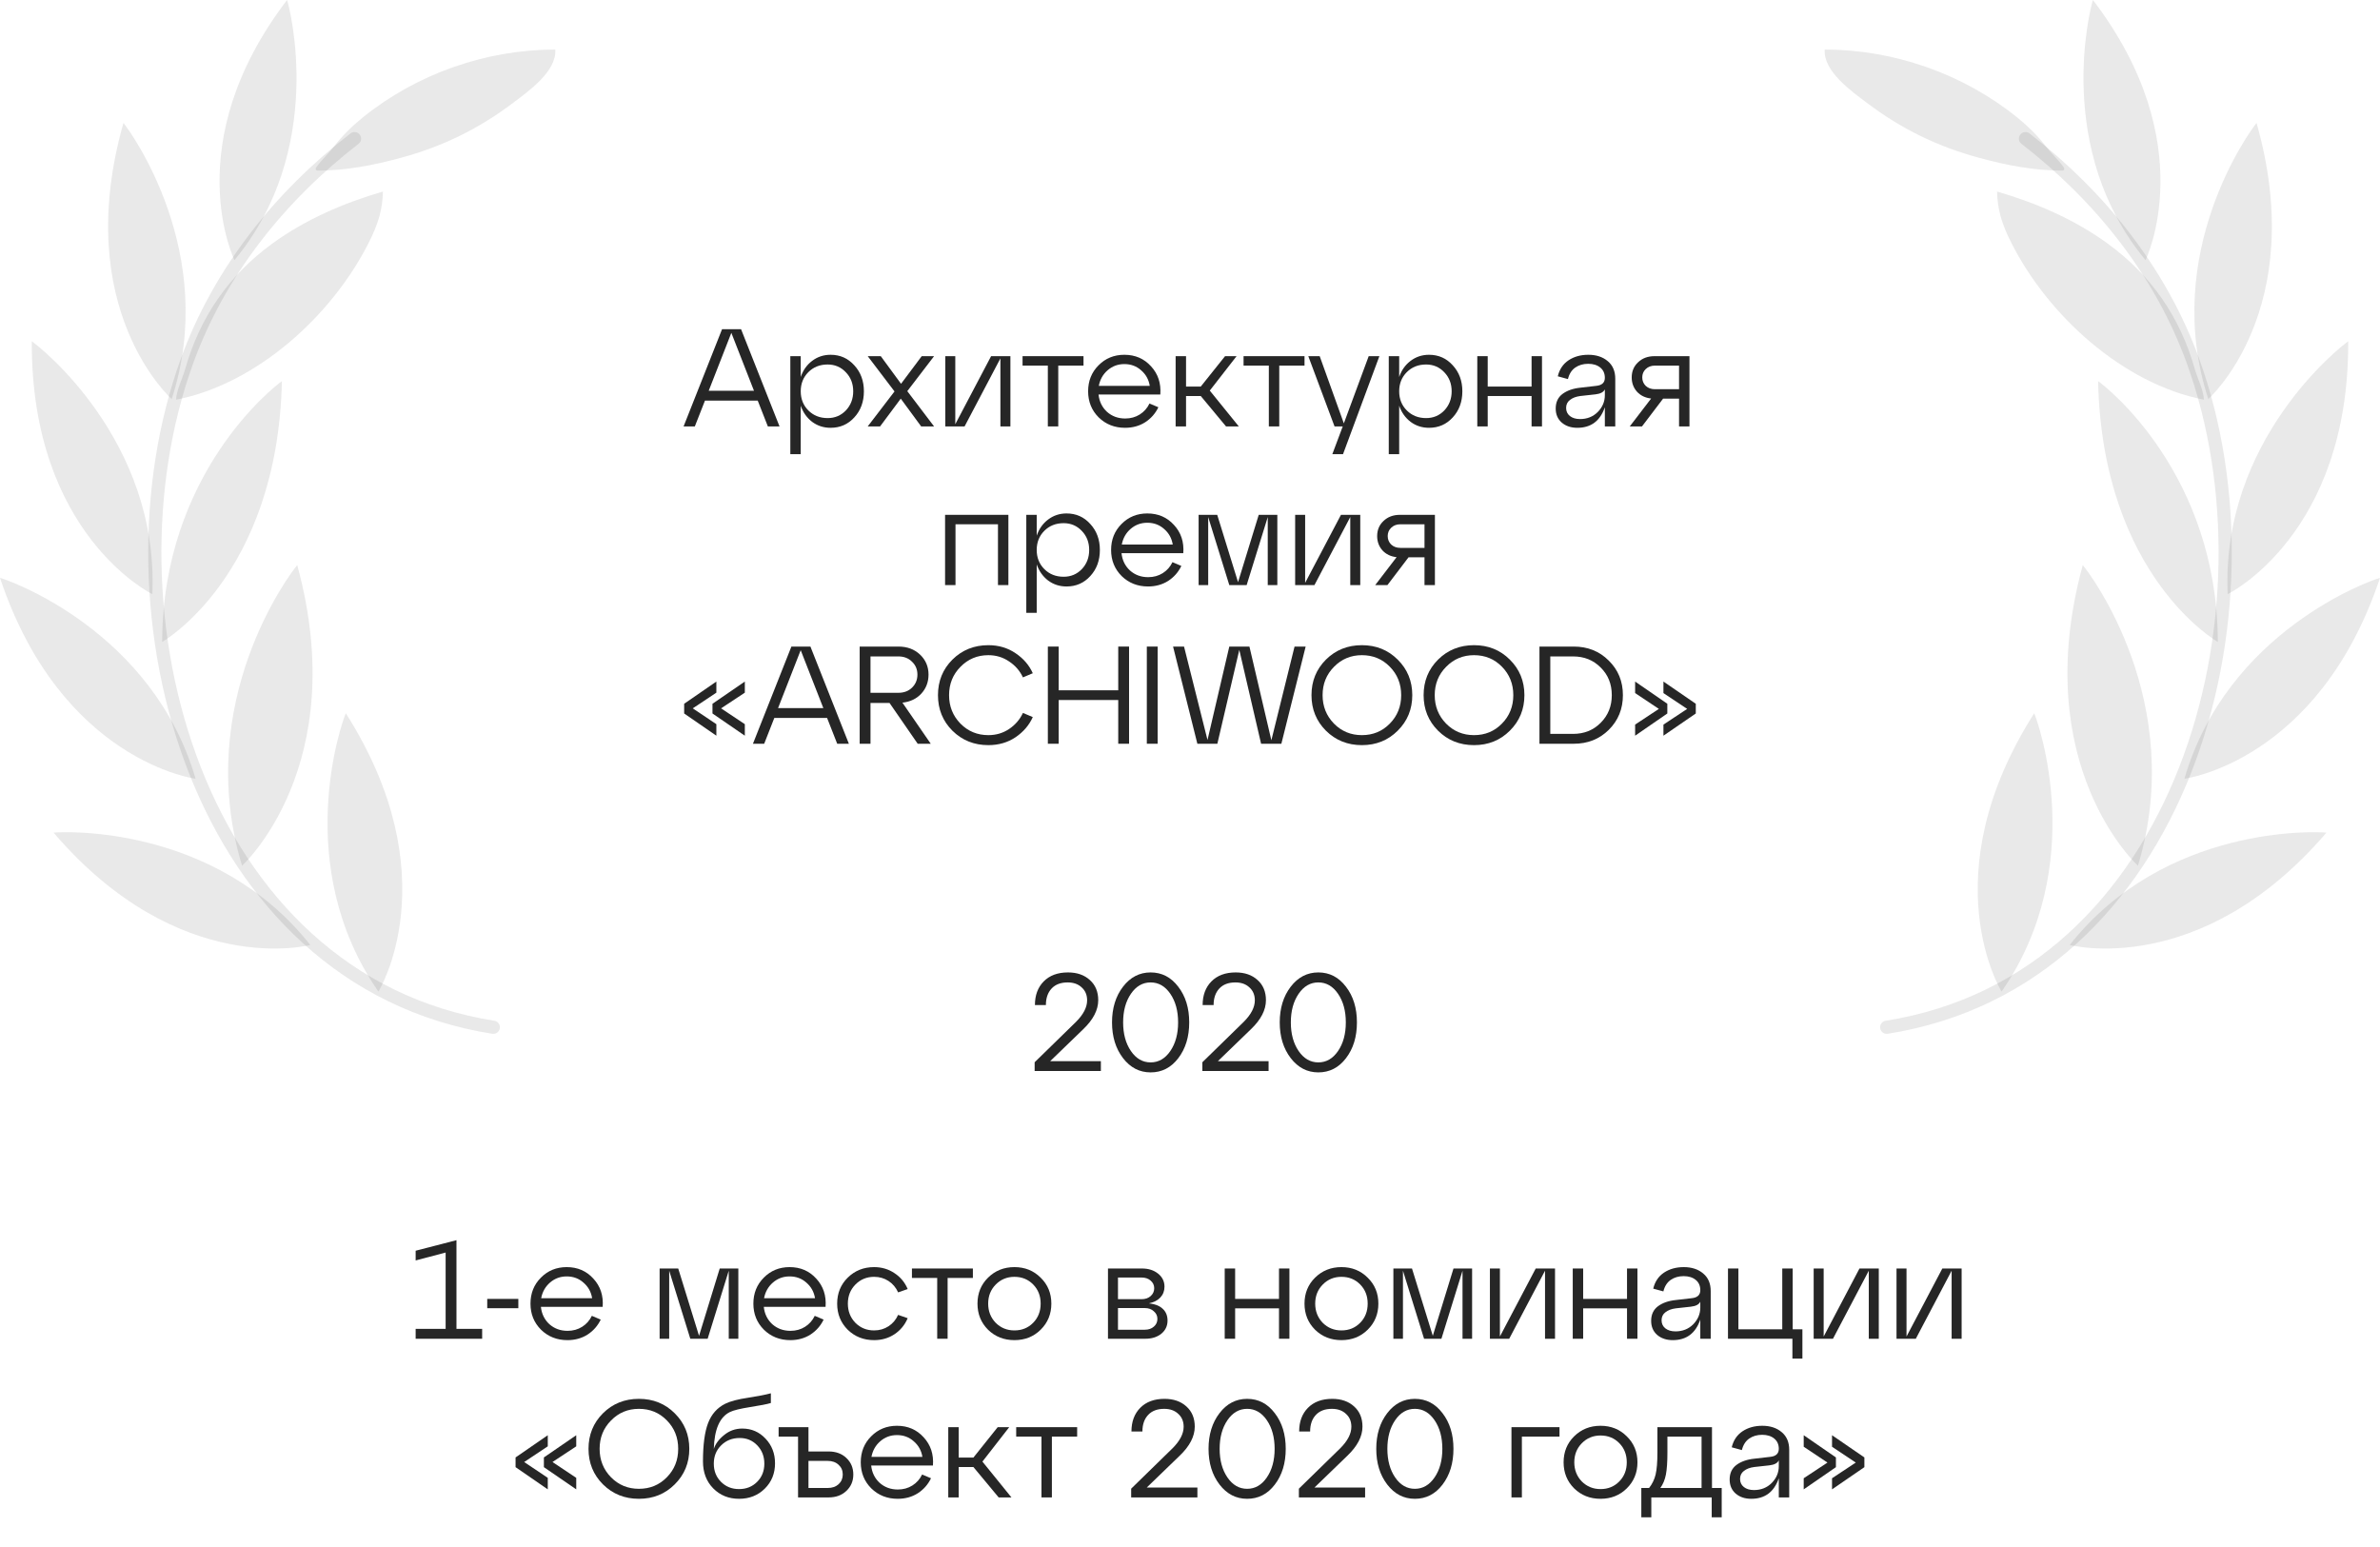 <?xml version="1.0" encoding="UTF-8"?> <svg xmlns="http://www.w3.org/2000/svg" width="240" height="156" viewBox="0 0 240 156" fill="none"><path d="M49.745 103.59C19.836 98.855 9.715 61.607 18.86 36.401C22.114 27.419 28.233 19.787 35.751 13.978" stroke="#262626" stroke-opacity="0.1" stroke-width="1.329" stroke-linecap="round" stroke-linejoin="round"></path><path d="M38.159 99.994C38.159 99.994 45.351 88.408 34.872 71.924C34.481 72.802 29.339 87.252 38.159 99.994Z" fill="#262626" fill-opacity="0.1"></path><path d="M31.292 95.291C31.292 95.291 18.111 98.79 5.402 83.966C6.362 83.852 21.675 83.136 31.292 95.291Z" fill="#262626" fill-opacity="0.1"></path><path d="M19.722 78.531C19.722 78.531 6.184 76.79 0 58.272C0.944 58.516 15.394 63.641 19.722 78.531Z" fill="#262626" fill-opacity="0.1"></path><path d="M15.361 59.915C15.361 59.915 3.108 53.943 3.206 34.416C4.003 34.953 16.045 44.423 15.361 59.915Z" fill="#262626" fill-opacity="0.1"></path><path d="M17.314 40.242C17.314 40.242 7.111 31.194 12.448 12.4C13.067 13.132 22.131 25.499 17.314 40.242Z" fill="#262626" fill-opacity="0.1"></path><path d="M23.644 26.231C23.644 26.231 17.867 14.499 28.948 0C29.241 0.879 32.886 15.085 23.644 26.231Z" fill="#262626" fill-opacity="0.1"></path><path d="M24.408 87.301C24.408 87.301 35.506 77.229 29.973 56.986C29.29 57.783 19.413 70.785 24.408 87.301Z" fill="#262626" fill-opacity="0.1"></path><path d="M16.354 64.732C16.354 64.732 27.988 58.125 28.428 38.435C27.598 39.005 16.386 47.792 16.354 64.732Z" fill="#262626" fill-opacity="0.1"></path><path d="M27.468 24.555C30.804 22.131 34.645 20.471 38.615 19.315C38.599 20.145 38.485 20.959 38.273 21.756C38.013 22.733 37.59 23.676 37.134 24.571C33.441 31.829 25.939 38.696 17.754 40.307C17.787 39.379 18.405 38.143 18.665 37.248C20.146 32.008 23.042 27.777 27.468 24.555Z" fill="#262626" fill-opacity="0.1"></path><path d="M36.581 11.846C42.016 7.453 48.997 4.996 55.994 4.996C56.157 7.192 53.26 9.226 51.747 10.366C48.264 13.002 44.603 14.792 40.356 15.931C37.736 16.647 34.807 17.216 32.09 17.2C32.008 17.2 31.911 17.2 31.862 17.135C31.797 17.037 31.862 16.907 31.927 16.826C32.464 16.077 33.164 15.459 33.717 14.726C34.563 13.652 35.507 12.709 36.581 11.846Z" fill="#262626" fill-opacity="0.1"></path><path d="M190.255 103.59C220.164 98.855 230.285 61.607 221.14 36.401C217.885 27.419 211.767 19.787 204.249 13.978" stroke="#262626" stroke-opacity="0.1" stroke-width="1.329" stroke-linecap="round" stroke-linejoin="round"></path><path d="M201.841 99.994C201.841 99.994 194.649 88.408 205.128 71.924C205.519 72.802 210.661 87.252 201.841 99.994Z" fill="#262626" fill-opacity="0.1"></path><path d="M208.708 95.291C208.708 95.291 221.889 98.79 234.598 83.966C233.638 83.852 218.325 83.136 208.708 95.291Z" fill="#262626" fill-opacity="0.1"></path><path d="M220.278 78.531C220.278 78.531 233.816 76.79 240 58.272C239.056 58.516 224.606 63.641 220.278 78.531Z" fill="#262626" fill-opacity="0.1"></path><path d="M224.639 59.915C224.639 59.915 236.892 53.943 236.794 34.416C235.997 34.953 223.955 44.423 224.639 59.915Z" fill="#262626" fill-opacity="0.1"></path><path d="M222.686 40.242C222.686 40.242 232.889 31.194 227.551 12.4C226.933 13.132 217.869 25.499 222.686 40.242Z" fill="#262626" fill-opacity="0.1"></path><path d="M216.356 26.231C216.356 26.231 222.133 14.499 211.052 0C210.759 0.879 207.114 15.085 216.356 26.231Z" fill="#262626" fill-opacity="0.1"></path><path d="M215.592 87.301C215.592 87.301 204.494 77.229 210.027 56.986C210.71 57.783 220.588 70.785 215.592 87.301Z" fill="#262626" fill-opacity="0.1"></path><path d="M223.646 64.732C223.646 64.732 212.012 58.125 211.572 38.435C212.402 39.005 223.614 47.792 223.646 64.732Z" fill="#262626" fill-opacity="0.1"></path><path d="M212.531 24.555C209.196 22.131 205.355 20.471 201.385 19.315C201.401 20.145 201.515 20.959 201.727 21.756C201.987 22.733 202.41 23.676 202.866 24.571C206.559 31.829 214.061 38.696 222.246 40.307C222.214 39.379 221.595 38.143 221.335 37.248C219.854 32.008 216.958 27.777 212.531 24.555Z" fill="#262626" fill-opacity="0.1"></path><path d="M203.419 11.846C197.984 7.453 191.003 4.996 184.006 4.996C183.843 7.192 186.74 9.226 188.253 10.366C191.735 13.002 195.397 14.792 199.644 15.931C202.264 16.647 205.193 17.216 207.91 17.2C207.992 17.2 208.089 17.2 208.138 17.135C208.203 17.037 208.138 16.907 208.073 16.826C207.536 16.077 206.836 15.459 206.283 14.726C205.437 13.652 204.493 12.709 203.419 11.846Z" fill="#262626" fill-opacity="0.1"></path><path d="M78.608 43H77.431L76.409 40.396H71.09L70.067 43H68.933L72.811 33.2H74.73L78.608 43ZM73.749 33.564L71.468 39.402H76.031L73.749 33.564Z" fill="#262626"></path><path d="M83.756 35.776C84.717 35.776 85.515 36.131 86.15 36.84C86.794 37.54 87.116 38.413 87.116 39.458C87.116 40.513 86.794 41.39 86.15 42.09C85.515 42.79 84.717 43.14 83.756 43.14C83.056 43.14 82.435 42.939 81.894 42.538C81.362 42.127 80.979 41.586 80.746 40.914V45.8H79.696V35.916H80.746V38.016C80.979 37.335 81.362 36.793 81.894 36.392C82.435 35.981 83.056 35.776 83.756 35.776ZM83.462 42.16C84.19 42.16 84.801 41.903 85.296 41.39C85.791 40.867 86.038 40.223 86.038 39.458C86.038 38.693 85.791 38.053 85.296 37.54C84.801 37.017 84.19 36.756 83.462 36.756C82.678 36.756 82.029 37.013 81.516 37.526C81.003 38.039 80.746 38.683 80.746 39.458C80.746 40.233 81.003 40.877 81.516 41.39C82.029 41.903 82.678 42.16 83.462 42.16Z" fill="#262626"></path><path d="M92.947 35.916H94.193L91.491 39.444L94.193 43H92.891L90.833 40.2L88.747 43H87.501L90.203 39.472L87.501 35.916H88.817L90.861 38.702L92.947 35.916Z" fill="#262626"></path><path d="M96.331 42.776L99.943 35.916H101.889V43H100.881V36.14L97.269 43H95.323V35.916H96.331V42.776Z" fill="#262626"></path><path d="M106.714 43H105.664V36.868H103.116V35.916H109.262V36.868H106.714V43Z" fill="#262626"></path><path d="M113.381 35.776C114.473 35.776 115.369 36.163 116.069 36.938C116.778 37.703 117.091 38.651 117.007 39.78H110.777C110.851 40.489 111.136 41.073 111.631 41.53C112.135 41.978 112.746 42.202 113.465 42.202C114.015 42.202 114.505 42.067 114.935 41.796C115.364 41.525 115.691 41.157 115.915 40.69L116.811 41.068C116.512 41.693 116.069 42.197 115.481 42.58C114.893 42.953 114.216 43.14 113.451 43.14C112.396 43.14 111.509 42.79 110.791 42.09C110.081 41.381 109.727 40.503 109.727 39.458C109.727 38.413 110.077 37.54 110.777 36.84C111.477 36.131 112.345 35.776 113.381 35.776ZM113.381 36.714C112.737 36.714 112.177 36.919 111.701 37.33C111.225 37.741 110.926 38.268 110.805 38.912H115.943C115.84 38.277 115.551 37.755 115.075 37.344C114.608 36.924 114.043 36.714 113.381 36.714Z" fill="#262626"></path><path d="M124.697 35.916L121.995 39.388L124.921 43H123.633L121.085 39.934H119.601V43H118.551V35.916H119.601V38.982H121.085L123.535 35.916H124.697Z" fill="#262626"></path><path d="M129 43H127.95V36.868H125.402V35.916H131.548V36.868H129V43Z" fill="#262626"></path><path d="M135.514 42.692L138.02 35.916H139.098L135.43 45.8H134.352L135.402 43H134.576L131.93 35.916H133.078L135.514 42.692Z" fill="#262626"></path><path d="M144.104 35.776C145.065 35.776 145.863 36.131 146.498 36.84C147.142 37.54 147.464 38.413 147.464 39.458C147.464 40.513 147.142 41.39 146.498 42.09C145.863 42.79 145.065 43.14 144.104 43.14C143.404 43.14 142.783 42.939 142.242 42.538C141.71 42.127 141.327 41.586 141.094 40.914V45.8H140.044V35.916H141.094V38.016C141.327 37.335 141.71 36.793 142.242 36.392C142.783 35.981 143.404 35.776 144.104 35.776ZM143.81 42.16C144.538 42.16 145.149 41.903 145.644 41.39C146.138 40.867 146.386 40.223 146.386 39.458C146.386 38.693 146.138 38.053 145.644 37.54C145.149 37.017 144.538 36.756 143.81 36.756C143.026 36.756 142.377 37.013 141.864 37.526C141.35 38.039 141.094 38.683 141.094 39.458C141.094 40.233 141.35 40.877 141.864 41.39C142.377 41.903 143.026 42.16 143.81 42.16Z" fill="#262626"></path><path d="M150.021 43H148.971V35.916H150.021V38.982H154.445V35.916H155.495V43H154.445V39.934H150.021V43Z" fill="#262626"></path><path d="M160.168 35.776C160.97 35.776 161.624 35.991 162.128 36.42C162.632 36.84 162.884 37.433 162.884 38.198V43H161.834V41.068C161.358 42.449 160.434 43.14 159.062 43.14C158.418 43.14 157.89 42.963 157.48 42.608C157.078 42.253 156.878 41.782 156.878 41.194C156.878 40.559 157.106 40.069 157.564 39.724C158.03 39.379 158.632 39.169 159.37 39.094L160.952 38.912C161.54 38.856 161.834 38.585 161.834 38.1C161.834 37.661 161.68 37.316 161.372 37.064C161.064 36.812 160.658 36.686 160.154 36.686C159.65 36.686 159.216 36.812 158.852 37.064C158.488 37.316 158.24 37.703 158.11 38.226L157.088 37.946C157.256 37.246 157.615 36.709 158.166 36.336C158.726 35.963 159.393 35.776 160.168 35.776ZM159.328 42.258C160.046 42.258 160.644 42.02 161.12 41.544C161.596 41.059 161.834 40.494 161.834 39.85V39.262C161.703 39.542 161.386 39.71 160.882 39.766L159.356 39.934C158.926 39.99 158.581 40.121 158.32 40.326C158.058 40.522 157.928 40.793 157.928 41.138C157.928 41.474 158.054 41.745 158.306 41.95C158.567 42.155 158.908 42.258 159.328 42.258Z" fill="#262626"></path><path d="M166.838 35.916H170.366V43H169.316V40.2H167.706L165.578 43H164.346L166.502 40.186C165.914 40.121 165.438 39.892 165.074 39.5C164.719 39.099 164.542 38.618 164.542 38.058C164.542 37.442 164.756 36.933 165.186 36.532C165.615 36.121 166.166 35.916 166.838 35.916ZM166.88 39.248H169.316V36.868H166.88C166.506 36.868 166.198 36.985 165.956 37.218C165.722 37.442 165.606 37.722 165.606 38.058C165.606 38.394 165.722 38.679 165.956 38.912C166.198 39.136 166.506 39.248 166.88 39.248Z" fill="#262626"></path><path d="M96.353 59H95.302V51.916H101.686V59H100.636V52.868H96.353V59Z" fill="#262626"></path><path d="M107.552 51.776C108.513 51.776 109.311 52.131 109.946 52.84C110.59 53.54 110.912 54.413 110.912 55.458C110.912 56.513 110.59 57.39 109.946 58.09C109.311 58.79 108.513 59.14 107.552 59.14C106.852 59.14 106.231 58.939 105.69 58.538C105.158 58.127 104.775 57.586 104.542 56.914V61.8H103.492V51.916H104.542V54.016C104.775 53.335 105.158 52.793 105.69 52.392C106.231 51.981 106.852 51.776 107.552 51.776ZM107.258 58.16C107.986 58.16 108.597 57.903 109.092 57.39C109.587 56.867 109.834 56.223 109.834 55.458C109.834 54.693 109.587 54.053 109.092 53.54C108.597 53.017 107.986 52.756 107.258 52.756C106.474 52.756 105.825 53.013 105.312 53.526C104.799 54.039 104.542 54.683 104.542 55.458C104.542 56.233 104.799 56.877 105.312 57.39C105.825 57.903 106.474 58.16 107.258 58.16Z" fill="#262626"></path><path d="M115.698 51.776C116.79 51.776 117.686 52.163 118.386 52.938C119.095 53.703 119.408 54.651 119.324 55.78H113.094C113.169 56.489 113.453 57.073 113.948 57.53C114.452 57.978 115.063 58.202 115.782 58.202C116.333 58.202 116.823 58.067 117.252 57.796C117.681 57.525 118.008 57.157 118.232 56.69L119.128 57.068C118.829 57.693 118.386 58.197 117.798 58.58C117.21 58.953 116.533 59.14 115.768 59.14C114.713 59.14 113.827 58.79 113.108 58.09C112.399 57.381 112.044 56.503 112.044 55.458C112.044 54.413 112.394 53.54 113.094 52.84C113.794 52.131 114.662 51.776 115.698 51.776ZM115.698 52.714C115.054 52.714 114.494 52.919 114.018 53.33C113.542 53.741 113.243 54.268 113.122 54.912H118.26C118.157 54.277 117.868 53.755 117.392 53.344C116.925 52.924 116.361 52.714 115.698 52.714Z" fill="#262626"></path><path d="M128.807 51.916V59H127.841V52.14L125.713 59H123.963L121.835 52.14V59H120.869V51.916H122.745L124.845 58.706L126.931 51.916H128.807Z" fill="#262626"></path><path d="M131.611 58.776L135.223 51.916H137.169V59H136.161V52.14L132.549 59H130.603V51.916H131.611V58.776Z" fill="#262626"></path><path d="M141.169 51.916H144.697V59H143.647V56.2H142.037L139.909 59H138.677L140.833 56.186C140.245 56.121 139.769 55.892 139.405 55.5C139.05 55.099 138.873 54.618 138.873 54.058C138.873 53.442 139.087 52.933 139.517 52.532C139.946 52.121 140.497 51.916 141.169 51.916ZM141.211 55.248H143.647V52.868H141.211C140.837 52.868 140.529 52.985 140.287 53.218C140.053 53.442 139.937 53.722 139.937 54.058C139.937 54.394 140.053 54.679 140.287 54.912C140.529 55.136 140.837 55.248 141.211 55.248Z" fill="#262626"></path><path d="M72.239 68.728V69.848L69.859 71.43L72.239 73.026V74.188L68.991 71.948V70.968L72.239 68.728ZM71.847 70.968L75.109 68.728V69.848L72.715 71.43L75.109 73.026V74.188L71.847 71.948V70.968Z" fill="#262626"></path><path d="M85.601 75H84.425L83.403 72.396H78.083L77.061 75H75.927L79.805 65.2H81.723L85.601 75ZM80.743 65.564L78.461 71.402H83.025L80.743 65.564Z" fill="#262626"></path><path d="M91.001 70.856L93.857 75H92.541L89.699 70.884H87.781V75H86.689V65.2H90.595C91.482 65.2 92.21 65.471 92.779 66.012C93.349 66.553 93.633 67.225 93.633 68.028C93.633 68.775 93.391 69.414 92.905 69.946C92.42 70.469 91.785 70.772 91.001 70.856ZM90.595 66.194H87.781V69.862H90.595C91.155 69.862 91.612 69.689 91.967 69.344C92.331 68.989 92.513 68.551 92.513 68.028C92.513 67.505 92.331 67.071 91.967 66.726C91.612 66.371 91.155 66.194 90.595 66.194Z" fill="#262626"></path><path d="M96.041 73.684C95.07 72.713 94.585 71.519 94.585 70.1C94.585 68.681 95.07 67.487 96.041 66.516C97.021 65.545 98.23 65.06 99.667 65.06C100.703 65.06 101.618 65.331 102.411 65.872C103.204 66.404 103.783 67.076 104.147 67.888L103.153 68.308C102.845 67.645 102.378 67.109 101.753 66.698C101.137 66.278 100.442 66.068 99.667 66.068C98.556 66.068 97.618 66.46 96.853 67.244C96.088 68.019 95.705 68.971 95.705 70.1C95.705 71.229 96.088 72.186 96.853 72.97C97.618 73.745 98.556 74.132 99.667 74.132C100.442 74.132 101.137 73.927 101.753 73.516C102.378 73.096 102.845 72.555 103.153 71.892L104.147 72.312C103.783 73.124 103.204 73.801 102.411 74.342C101.618 74.874 100.703 75.14 99.667 75.14C98.23 75.14 97.021 74.655 96.041 73.684Z" fill="#262626"></path><path d="M106.758 75H105.666V65.2H106.758V69.61H112.764V65.2H113.856V75H112.764V70.59H106.758V75Z" fill="#262626"></path><path d="M116.738 75H115.646V65.2H116.738V75Z" fill="#262626"></path><path d="M128.205 74.65L130.543 65.2H131.663L129.213 75H127.169L124.971 65.536L122.759 75H120.743L118.293 65.2H119.399L121.765 74.622L123.963 65.2H125.993L128.205 74.65Z" fill="#262626"></path><path d="M133.707 73.684C132.736 72.713 132.251 71.519 132.251 70.1C132.251 68.681 132.736 67.487 133.707 66.516C134.687 65.545 135.896 65.06 137.333 65.06C138.77 65.06 139.974 65.545 140.945 66.516C141.925 67.487 142.415 68.681 142.415 70.1C142.415 71.519 141.925 72.713 140.945 73.684C139.974 74.655 138.77 75.14 137.333 75.14C135.896 75.14 134.687 74.655 133.707 73.684ZM134.519 67.244C133.754 68.019 133.371 68.971 133.371 70.1C133.371 71.229 133.754 72.186 134.519 72.97C135.284 73.745 136.222 74.132 137.333 74.132C138.453 74.132 139.391 73.745 140.147 72.97C140.912 72.195 141.295 71.239 141.295 70.1C141.295 68.961 140.912 68.005 140.147 67.23C139.391 66.455 138.453 66.068 137.333 66.068C136.222 66.068 135.284 66.46 134.519 67.244Z" fill="#262626"></path><path d="M145.014 73.684C144.043 72.713 143.558 71.519 143.558 70.1C143.558 68.681 144.043 67.487 145.014 66.516C145.994 65.545 147.202 65.06 148.64 65.06C150.077 65.06 151.281 65.545 152.252 66.516C153.232 67.487 153.722 68.681 153.722 70.1C153.722 71.519 153.232 72.713 152.252 73.684C151.281 74.655 150.077 75.14 148.64 75.14C147.202 75.14 145.994 74.655 145.014 73.684ZM145.826 67.244C145.06 68.019 144.678 68.971 144.678 70.1C144.678 71.229 145.06 72.186 145.826 72.97C146.591 73.745 147.529 74.132 148.64 74.132C149.76 74.132 150.698 73.745 151.454 72.97C152.219 72.195 152.602 71.239 152.602 70.1C152.602 68.961 152.219 68.005 151.454 67.23C150.698 66.455 149.76 66.068 148.64 66.068C147.529 66.068 146.591 66.46 145.826 67.244Z" fill="#262626"></path><path d="M158.698 75H155.24V65.2H158.698C160.107 65.2 161.283 65.671 162.226 66.614C163.178 67.547 163.654 68.709 163.654 70.1C163.654 71.491 163.178 72.657 162.226 73.6C161.283 74.533 160.107 75 158.698 75ZM156.332 66.194V74.006H158.628C159.748 74.006 160.677 73.633 161.414 72.886C162.161 72.139 162.534 71.211 162.534 70.1C162.534 68.98 162.161 68.051 161.414 67.314C160.677 66.567 159.748 66.194 158.628 66.194H156.332Z" fill="#262626"></path><path d="M164.886 68.728L168.134 70.968V71.948L164.886 74.188V73.068L167.28 71.486L164.886 69.89V68.728ZM167.742 69.89V68.728L171.004 70.968V71.948L167.742 74.188V73.068L170.136 71.486L167.742 69.89Z" fill="#262626"></path><path d="M109.22 103.8L105.902 107.006H111.012V108H104.334V107.118L108.506 103.044C109.253 102.297 109.626 101.574 109.626 100.874C109.626 100.333 109.444 99.899 109.08 99.572C108.726 99.236 108.254 99.068 107.666 99.068C106.966 99.068 106.425 99.273 106.042 99.684C105.66 100.095 105.468 100.65 105.468 101.35H104.362C104.362 100.361 104.656 99.567 105.244 98.97C105.842 98.363 106.658 98.06 107.694 98.06C108.609 98.06 109.346 98.317 109.906 98.83C110.466 99.334 110.746 100.011 110.746 100.86C110.746 101.849 110.238 102.829 109.22 103.8Z" fill="#262626"></path><path d="M113.243 106.698C112.506 105.737 112.137 104.537 112.137 103.1C112.137 101.663 112.506 100.463 113.243 99.502C113.98 98.541 114.909 98.06 116.029 98.06C117.158 98.06 118.087 98.541 118.815 99.502C119.552 100.454 119.921 101.653 119.921 103.1C119.921 104.547 119.552 105.751 118.815 106.712C118.087 107.664 117.158 108.14 116.029 108.14C114.909 108.14 113.98 107.659 113.243 106.698ZM114.041 100.216C113.518 100.981 113.257 101.943 113.257 103.1C113.257 104.257 113.518 105.219 114.041 105.984C114.564 106.749 115.226 107.132 116.029 107.132C116.832 107.132 117.494 106.749 118.017 105.984C118.54 105.219 118.801 104.257 118.801 103.1C118.801 101.943 118.54 100.981 118.017 100.216C117.494 99.451 116.832 99.068 116.029 99.068C115.226 99.068 114.564 99.451 114.041 100.216Z" fill="#262626"></path><path d="M126.132 103.8L122.814 107.006H127.924V108H121.246V107.118L125.418 103.044C126.165 102.297 126.538 101.574 126.538 100.874C126.538 100.333 126.356 99.899 125.992 99.572C125.638 99.236 125.166 99.068 124.578 99.068C123.878 99.068 123.337 99.273 122.954 99.684C122.572 100.095 122.38 100.65 122.38 101.35H121.274C121.274 100.361 121.568 99.567 122.156 98.97C122.754 98.363 123.57 98.06 124.606 98.06C125.521 98.06 126.258 98.317 126.818 98.83C127.378 99.334 127.658 100.011 127.658 100.86C127.658 101.849 127.15 102.829 126.132 103.8Z" fill="#262626"></path><path d="M130.155 106.698C129.418 105.737 129.049 104.537 129.049 103.1C129.049 101.663 129.418 100.463 130.155 99.502C130.893 98.541 131.821 98.06 132.941 98.06C134.071 98.06 134.999 98.541 135.727 99.502C136.465 100.454 136.833 101.653 136.833 103.1C136.833 104.547 136.465 105.751 135.727 106.712C134.999 107.664 134.071 108.14 132.941 108.14C131.821 108.14 130.893 107.659 130.155 106.698ZM130.953 100.216C130.431 100.981 130.169 101.943 130.169 103.1C130.169 104.257 130.431 105.219 130.953 105.984C131.476 106.749 132.139 107.132 132.941 107.132C133.744 107.132 134.407 106.749 134.929 105.984C135.452 105.219 135.713 104.257 135.713 103.1C135.713 101.943 135.452 100.981 134.929 100.216C134.407 99.451 133.744 99.068 132.941 99.068C132.139 99.068 131.476 99.451 130.953 100.216Z" fill="#262626"></path><path d="M46.03 125.06V134.006H48.62V135H41.914V134.006H44.938V126.306L41.914 127.104V126.124L46.03 125.06Z" fill="#262626"></path><path d="M52.269 131.92H49.133V130.982H52.269V131.92Z" fill="#262626"></path><path d="M57.148 127.776C58.24 127.776 59.136 128.163 59.836 128.938C60.545 129.703 60.858 130.651 60.774 131.78H54.544C54.619 132.489 54.904 133.073 55.398 133.53C55.902 133.978 56.514 134.202 57.232 134.202C57.783 134.202 58.273 134.067 58.702 133.796C59.132 133.525 59.458 133.157 59.682 132.69L60.578 133.068C60.279 133.693 59.836 134.197 59.248 134.58C58.66 134.953 57.983 135.14 57.218 135.14C56.163 135.14 55.277 134.79 54.558 134.09C53.849 133.381 53.494 132.503 53.494 131.458C53.494 130.413 53.844 129.54 54.544 128.84C55.244 128.131 56.112 127.776 57.148 127.776ZM57.148 128.714C56.504 128.714 55.944 128.919 55.468 129.33C54.992 129.741 54.694 130.268 54.572 130.912H59.71C59.608 130.277 59.318 129.755 58.842 129.344C58.376 128.924 57.811 128.714 57.148 128.714Z" fill="#262626"></path><path d="M74.454 127.916V135H73.488V128.14L71.36 135H69.61L67.482 128.14V135H66.516V127.916H68.392L70.492 134.706L72.578 127.916H74.454Z" fill="#262626"></path><path d="M79.625 127.776C80.717 127.776 81.613 128.163 82.313 128.938C83.022 129.703 83.335 130.651 83.251 131.78H77.021C77.095 132.489 77.38 133.073 77.875 133.53C78.379 133.978 78.99 134.202 79.709 134.202C80.259 134.202 80.749 134.067 81.179 133.796C81.608 133.525 81.935 133.157 82.159 132.69L83.055 133.068C82.756 133.693 82.313 134.197 81.725 134.58C81.137 134.953 80.46 135.14 79.695 135.14C78.64 135.14 77.753 134.79 77.035 134.09C76.325 133.381 75.971 132.503 75.971 131.458C75.971 130.413 76.321 129.54 77.021 128.84C77.721 128.131 78.589 127.776 79.625 127.776ZM79.625 128.714C78.981 128.714 78.421 128.919 77.945 129.33C77.469 129.741 77.17 130.268 77.049 130.912H82.187C82.084 130.277 81.795 129.755 81.319 129.344C80.852 128.924 80.287 128.714 79.625 128.714Z" fill="#262626"></path><path d="M85.484 134.09C84.775 133.381 84.42 132.503 84.42 131.458C84.42 130.413 84.775 129.54 85.484 128.84C86.203 128.131 87.089 127.776 88.144 127.776C88.909 127.776 89.591 127.977 90.188 128.378C90.795 128.77 91.243 129.307 91.532 129.988L90.566 130.324C90.351 129.839 90.029 129.456 89.6 129.176C89.171 128.896 88.685 128.756 88.144 128.756C87.397 128.756 86.767 129.017 86.254 129.54C85.75 130.053 85.498 130.693 85.498 131.458C85.498 132.223 85.75 132.867 86.254 133.39C86.767 133.903 87.397 134.16 88.144 134.16C88.685 134.16 89.171 134.02 89.6 133.74C90.029 133.46 90.351 133.077 90.566 132.592L91.532 132.928C91.243 133.609 90.795 134.151 90.188 134.552C89.591 134.944 88.909 135.14 88.144 135.14C87.089 135.14 86.203 134.79 85.484 134.09Z" fill="#262626"></path><path d="M95.558 135H94.508V128.868H91.96V127.916H98.106V128.868H95.558V135Z" fill="#262626"></path><path d="M99.634 134.09C98.925 133.381 98.57 132.503 98.57 131.458C98.57 130.413 98.925 129.54 99.634 128.84C100.353 128.131 101.24 127.776 102.294 127.776C103.349 127.776 104.231 128.131 104.94 128.84C105.659 129.54 106.018 130.413 106.018 131.458C106.018 132.503 105.659 133.381 104.94 134.09C104.231 134.79 103.349 135.14 102.294 135.14C101.24 135.14 100.353 134.79 99.634 134.09ZM100.404 129.54C99.9 130.053 99.648 130.693 99.648 131.458C99.648 132.223 99.9 132.867 100.404 133.39C100.918 133.903 101.548 134.16 102.294 134.16C103.05 134.16 103.68 133.903 104.184 133.39C104.688 132.877 104.94 132.233 104.94 131.458C104.94 130.683 104.688 130.039 104.184 129.526C103.68 129.013 103.05 128.756 102.294 128.756C101.548 128.756 100.918 129.017 100.404 129.54Z" fill="#262626"></path><path d="M115.859 131.43C116.466 131.495 116.928 131.677 117.245 131.976C117.572 132.275 117.735 132.671 117.735 133.166C117.735 133.707 117.525 134.151 117.105 134.496C116.685 134.832 116.149 135 115.495 135H111.729V127.916H115.159C115.813 127.916 116.354 128.089 116.783 128.434C117.213 128.779 117.427 129.218 117.427 129.75C117.427 130.179 117.287 130.543 117.007 130.842C116.737 131.131 116.354 131.327 115.859 131.43ZM115.117 128.826H112.737V131.01H115.117C115.491 131.01 115.794 130.907 116.027 130.702C116.27 130.487 116.391 130.221 116.391 129.904C116.391 129.596 116.27 129.339 116.027 129.134C115.794 128.929 115.491 128.826 115.117 128.826ZM112.737 134.09H115.453C115.817 134.09 116.116 133.987 116.349 133.782C116.592 133.577 116.713 133.315 116.713 132.998C116.713 132.69 116.592 132.433 116.349 132.228C116.116 132.013 115.817 131.906 115.453 131.906H112.737V134.09Z" fill="#262626"></path><path d="M124.551 135H123.501V127.916H124.551V130.982H128.975V127.916H130.025V135H128.975V131.934H124.551V135Z" fill="#262626"></path><path d="M132.611 134.09C131.902 133.381 131.547 132.503 131.547 131.458C131.547 130.413 131.902 129.54 132.611 128.84C133.33 128.131 134.216 127.776 135.271 127.776C136.326 127.776 137.208 128.131 137.917 128.84C138.636 129.54 138.995 130.413 138.995 131.458C138.995 132.503 138.636 133.381 137.917 134.09C137.208 134.79 136.326 135.14 135.271 135.14C134.216 135.14 133.33 134.79 132.611 134.09ZM133.381 129.54C132.877 130.053 132.625 130.693 132.625 131.458C132.625 132.223 132.877 132.867 133.381 133.39C133.894 133.903 134.524 134.16 135.271 134.16C136.027 134.16 136.657 133.903 137.161 133.39C137.665 132.877 137.917 132.233 137.917 131.458C137.917 130.683 137.665 130.039 137.161 129.526C136.657 129.013 136.027 128.756 135.271 128.756C134.524 128.756 133.894 129.017 133.381 129.54Z" fill="#262626"></path><path d="M148.447 127.916V135H147.481V128.14L145.353 135H143.603L141.475 128.14V135H140.509V127.916H142.385L144.485 134.706L146.571 127.916H148.447Z" fill="#262626"></path><path d="M151.251 134.776L154.863 127.916H156.809V135H155.801V128.14L152.189 135H150.243V127.916H151.251V134.776Z" fill="#262626"></path><path d="M159.646 135H158.596V127.916H159.646V130.982H164.07V127.916H165.12V135H164.07V131.934H159.646V135Z" fill="#262626"></path><path d="M169.793 127.776C170.595 127.776 171.249 127.991 171.753 128.42C172.257 128.84 172.509 129.433 172.509 130.198V135H171.459V133.068C170.983 134.449 170.059 135.14 168.687 135.14C168.043 135.14 167.515 134.963 167.105 134.608C166.703 134.253 166.503 133.782 166.503 133.194C166.503 132.559 166.731 132.069 167.189 131.724C167.655 131.379 168.257 131.169 168.995 131.094L170.577 130.912C171.165 130.856 171.459 130.585 171.459 130.1C171.459 129.661 171.305 129.316 170.997 129.064C170.689 128.812 170.283 128.686 169.779 128.686C169.275 128.686 168.841 128.812 168.477 129.064C168.113 129.316 167.865 129.703 167.735 130.226L166.713 129.946C166.881 129.246 167.24 128.709 167.791 128.336C168.351 127.963 169.018 127.776 169.793 127.776ZM168.953 134.258C169.671 134.258 170.269 134.02 170.745 133.544C171.221 133.059 171.459 132.494 171.459 131.85V131.262C171.328 131.542 171.011 131.71 170.507 131.766L168.981 131.934C168.551 131.99 168.206 132.121 167.945 132.326C167.683 132.522 167.553 132.793 167.553 133.138C167.553 133.474 167.679 133.745 167.931 133.95C168.192 134.155 168.533 134.258 168.953 134.258Z" fill="#262626"></path><path d="M180.747 135H174.251V127.916H175.301V134.048H179.725V127.916H180.775V134.048H181.755V137.002H180.747V135Z" fill="#262626"></path><path d="M183.899 134.776L187.511 127.916H189.457V135H188.449V128.14L184.837 135H182.891V127.916H183.899V134.776Z" fill="#262626"></path><path d="M192.253 134.776L195.865 127.916H197.811V135H196.803V128.14L193.191 135H191.245V127.916H192.253V134.776Z" fill="#262626"></path><path d="M55.238 144.728V145.848L52.858 147.43L55.238 149.026V150.188L51.99 147.948V146.968L55.238 144.728ZM54.846 146.968L58.108 144.728V145.848L55.714 147.43L58.108 149.026V150.188L54.846 147.948V146.968Z" fill="#262626"></path><path d="M60.802 149.684C59.831 148.713 59.346 147.519 59.346 146.1C59.346 144.681 59.831 143.487 60.802 142.516C61.782 141.545 62.99 141.06 64.428 141.06C65.865 141.06 67.069 141.545 68.04 142.516C69.02 143.487 69.51 144.681 69.51 146.1C69.51 147.519 69.02 148.713 68.04 149.684C67.069 150.655 65.865 151.14 64.428 151.14C62.99 151.14 61.782 150.655 60.802 149.684ZM61.614 143.244C60.848 144.019 60.466 144.971 60.466 146.1C60.466 147.229 60.848 148.186 61.614 148.97C62.379 149.745 63.317 150.132 64.428 150.132C65.548 150.132 66.486 149.745 67.242 148.97C68.007 148.195 68.39 147.239 68.39 146.1C68.39 144.961 68.007 144.005 67.242 143.23C66.486 142.455 65.548 142.068 64.428 142.068C63.317 142.068 62.379 142.46 61.614 143.244Z" fill="#262626"></path><path d="M74.85 144.056C75.783 144.056 76.567 144.397 77.202 145.078C77.837 145.75 78.154 146.576 78.154 147.556C78.154 148.583 77.809 149.437 77.118 150.118C76.427 150.799 75.564 151.14 74.528 151.14C73.483 151.14 72.615 150.79 71.924 150.09C71.233 149.39 70.888 148.485 70.888 147.374C70.888 145.685 71.061 144.392 71.406 143.496C71.751 142.6 72.33 141.951 73.142 141.55C73.655 141.298 74.421 141.097 75.438 140.948C76.455 140.789 77.221 140.64 77.734 140.5V141.48C77.37 141.592 76.679 141.727 75.662 141.886C74.654 142.045 73.968 142.213 73.604 142.39C72.577 142.894 72.036 144.135 71.98 146.114C72.139 145.61 72.484 145.143 73.016 144.714C73.548 144.275 74.159 144.056 74.85 144.056ZM72.708 149.432C73.193 149.917 73.8 150.16 74.528 150.16C75.256 150.16 75.863 149.917 76.348 149.432C76.833 148.947 77.076 148.335 77.076 147.598C77.076 146.861 76.838 146.245 76.362 145.75C75.886 145.255 75.298 145.008 74.598 145.008C73.842 145.008 73.217 145.255 72.722 145.75C72.227 146.235 71.98 146.851 71.98 147.598C71.98 148.335 72.223 148.947 72.708 149.432Z" fill="#262626"></path><path d="M83.556 151H80.476V144.868H78.516V143.916H81.526V146.366H83.556C84.293 146.366 84.891 146.585 85.348 147.024C85.815 147.463 86.048 148.018 86.048 148.69C86.048 149.353 85.815 149.903 85.348 150.342C84.891 150.781 84.293 151 83.556 151ZM81.526 147.318V150.048H83.472C83.92 150.048 84.284 149.922 84.564 149.67C84.844 149.409 84.984 149.082 84.984 148.69C84.984 148.289 84.844 147.962 84.564 147.71C84.284 147.449 83.92 147.318 83.472 147.318H81.526Z" fill="#262626"></path><path d="M90.453 143.776C91.545 143.776 92.441 144.163 93.141 144.938C93.85 145.703 94.163 146.651 94.079 147.78H87.849C87.924 148.489 88.208 149.073 88.703 149.53C89.207 149.978 89.818 150.202 90.537 150.202C91.088 150.202 91.578 150.067 92.007 149.796C92.436 149.525 92.763 149.157 92.987 148.69L93.883 149.068C93.584 149.693 93.141 150.197 92.553 150.58C91.965 150.953 91.288 151.14 90.523 151.14C89.468 151.14 88.582 150.79 87.863 150.09C87.153 149.381 86.799 148.503 86.799 147.458C86.799 146.413 87.149 145.54 87.849 144.84C88.549 144.131 89.417 143.776 90.453 143.776ZM90.453 144.714C89.809 144.714 89.249 144.919 88.773 145.33C88.297 145.741 87.998 146.268 87.877 146.912H93.015C92.912 146.277 92.623 145.755 92.147 145.344C91.68 144.924 91.115 144.714 90.453 144.714Z" fill="#262626"></path><path d="M101.77 143.916L99.068 147.388L101.994 151H100.706L98.158 147.934H96.674V151H95.624V143.916H96.674V146.982H98.158L100.608 143.916H101.77Z" fill="#262626"></path><path d="M106.072 151H105.022V144.868H102.474V143.916H108.62V144.868H106.072V151Z" fill="#262626"></path><path d="M118.954 146.8L115.636 150.006H120.746V151H114.068V150.118L118.24 146.044C118.986 145.297 119.36 144.574 119.36 143.874C119.36 143.333 119.178 142.899 118.814 142.572C118.459 142.236 117.988 142.068 117.4 142.068C116.7 142.068 116.158 142.273 115.776 142.684C115.393 143.095 115.202 143.65 115.202 144.35H114.096C114.096 143.361 114.39 142.567 114.978 141.97C115.575 141.363 116.392 141.06 117.428 141.06C118.342 141.06 119.08 141.317 119.64 141.83C120.2 142.334 120.48 143.011 120.48 143.86C120.48 144.849 119.971 145.829 118.954 146.8Z" fill="#262626"></path><path d="M122.976 149.698C122.239 148.737 121.87 147.537 121.87 146.1C121.87 144.663 122.239 143.463 122.976 142.502C123.714 141.541 124.642 141.06 125.762 141.06C126.892 141.06 127.82 141.541 128.548 142.502C129.286 143.454 129.654 144.653 129.654 146.1C129.654 147.547 129.286 148.751 128.548 149.712C127.82 150.664 126.892 151.14 125.762 151.14C124.642 151.14 123.714 150.659 122.976 149.698ZM123.774 143.216C123.252 143.981 122.99 144.943 122.99 146.1C122.99 147.257 123.252 148.219 123.774 148.984C124.297 149.749 124.96 150.132 125.762 150.132C126.565 150.132 127.228 149.749 127.75 148.984C128.273 148.219 128.534 147.257 128.534 146.1C128.534 144.943 128.273 143.981 127.75 143.216C127.228 142.451 126.565 142.068 125.762 142.068C124.96 142.068 124.297 142.451 123.774 143.216Z" fill="#262626"></path><path d="M135.866 146.8L132.548 150.006H137.658V151H130.98V150.118L135.152 146.044C135.899 145.297 136.272 144.574 136.272 143.874C136.272 143.333 136.09 142.899 135.726 142.572C135.371 142.236 134.9 142.068 134.312 142.068C133.612 142.068 133.071 142.273 132.688 142.684C132.305 143.095 132.114 143.65 132.114 144.35H131.008C131.008 143.361 131.302 142.567 131.89 141.97C132.487 141.363 133.304 141.06 134.34 141.06C135.255 141.06 135.992 141.317 136.552 141.83C137.112 142.334 137.392 143.011 137.392 143.86C137.392 144.849 136.883 145.829 135.866 146.8Z" fill="#262626"></path><path d="M139.889 149.698C139.151 148.737 138.783 147.537 138.783 146.1C138.783 144.663 139.151 143.463 139.889 142.502C140.626 141.541 141.555 141.06 142.675 141.06C143.804 141.06 144.733 141.541 145.461 142.502C146.198 143.454 146.567 144.653 146.567 146.1C146.567 147.547 146.198 148.751 145.461 149.712C144.733 150.664 143.804 151.14 142.675 151.14C141.555 151.14 140.626 150.659 139.889 149.698ZM140.687 143.216C140.164 143.981 139.903 144.943 139.903 146.1C139.903 147.257 140.164 148.219 140.687 148.984C141.209 149.749 141.872 150.132 142.675 150.132C143.477 150.132 144.14 149.749 144.663 148.984C145.185 148.219 145.447 147.257 145.447 146.1C145.447 144.943 145.185 143.981 144.663 143.216C144.14 142.451 143.477 142.068 142.675 142.068C141.872 142.068 141.209 142.451 140.687 143.216Z" fill="#262626"></path><path d="M153.467 151H152.417V143.916H157.261V144.868H153.467V151Z" fill="#262626"></path><path d="M158.738 150.09C158.028 149.381 157.674 148.503 157.674 147.458C157.674 146.413 158.028 145.54 158.738 144.84C159.456 144.131 160.343 143.776 161.398 143.776C162.452 143.776 163.334 144.131 164.044 144.84C164.762 145.54 165.122 146.413 165.122 147.458C165.122 148.503 164.762 149.381 164.044 150.09C163.334 150.79 162.452 151.14 161.398 151.14C160.343 151.14 159.456 150.79 158.738 150.09ZM159.508 145.54C159.004 146.053 158.752 146.693 158.752 147.458C158.752 148.223 159.004 148.867 159.508 149.39C160.021 149.903 160.651 150.16 161.398 150.16C162.154 150.16 162.784 149.903 163.288 149.39C163.792 148.877 164.044 148.233 164.044 147.458C164.044 146.683 163.792 146.039 163.288 145.526C162.784 145.013 162.154 144.756 161.398 144.756C160.651 144.756 160.021 145.017 159.508 145.54Z" fill="#262626"></path><path d="M172.637 143.916V150.048H173.617V153.002H172.609V151H166.519V153.002H165.511V150.048H166.295C166.612 149.647 166.832 149.194 166.953 148.69C167.074 148.177 167.135 147.435 167.135 146.464V143.916H172.637ZM167.429 150.048H171.587V144.868H168.143V146.464C168.143 147.425 168.092 148.172 167.989 148.704C167.886 149.227 167.7 149.675 167.429 150.048Z" fill="#262626"></path><path d="M177.709 143.776C178.511 143.776 179.165 143.991 179.669 144.42C180.173 144.84 180.425 145.433 180.425 146.198V151H179.375V149.068C178.899 150.449 177.975 151.14 176.603 151.14C175.959 151.14 175.431 150.963 175.021 150.608C174.619 150.253 174.419 149.782 174.419 149.194C174.419 148.559 174.647 148.069 175.105 147.724C175.571 147.379 176.173 147.169 176.911 147.094L178.493 146.912C179.081 146.856 179.375 146.585 179.375 146.1C179.375 145.661 179.221 145.316 178.913 145.064C178.605 144.812 178.199 144.686 177.695 144.686C177.191 144.686 176.757 144.812 176.393 145.064C176.029 145.316 175.781 145.703 175.651 146.226L174.629 145.946C174.797 145.246 175.156 144.709 175.707 144.336C176.267 143.963 176.934 143.776 177.709 143.776ZM176.869 150.258C177.587 150.258 178.185 150.02 178.661 149.544C179.137 149.059 179.375 148.494 179.375 147.85V147.262C179.244 147.542 178.927 147.71 178.423 147.766L176.897 147.934C176.467 147.99 176.122 148.121 175.861 148.326C175.599 148.522 175.469 148.793 175.469 149.138C175.469 149.474 175.595 149.745 175.847 149.95C176.108 150.155 176.449 150.258 176.869 150.258Z" fill="#262626"></path><path d="M181.887 144.728L185.135 146.968V147.948L181.887 150.188V149.068L184.281 147.486L181.887 145.89V144.728ZM184.743 145.89V144.728L188.005 146.968V147.948L184.743 150.188V149.068L187.137 147.486L184.743 145.89Z" fill="#262626"></path></svg> 